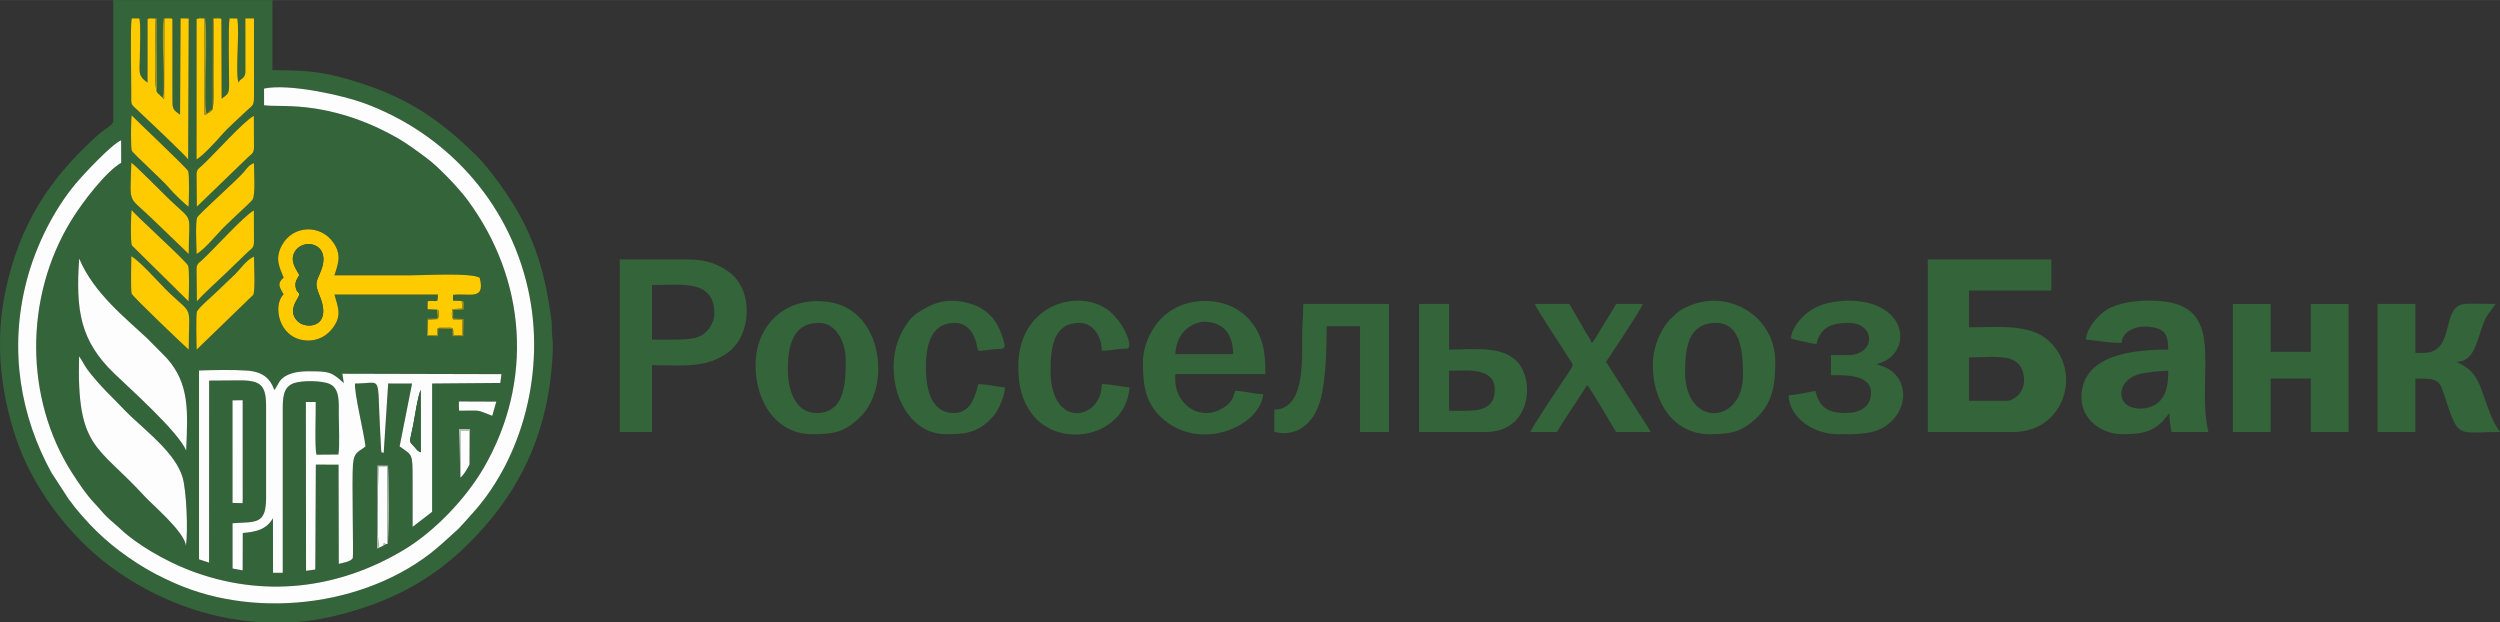 <svg xmlns="http://www.w3.org/2000/svg" xmlns:xlink="http://www.w3.org/1999/xlink" xmlns:xodm="http://www.corel.com/coreldraw/odm/2003" xml:space="preserve" width="4053px" height="1009px" style="shape-rendering:geometricPrecision; text-rendering:geometricPrecision; image-rendering:optimizeQuality; fill-rule:evenodd; clip-rule:evenodd" viewBox="0 0 3238.04 806.01"><rect x="0" y="0" width="3238.04" height="806.01" fill="#333333" stroke="none"/> <defs> <style type="text/css"> .fil0 {fill:#34643A} .fil3 {fill:#A39D1A} .fil4 {fill:#C0CFC2} .fil2 {fill:#FDCB00} .fil1 {fill:#FDFDFD} </style> </defs> <g id="Layer_x0020_1">  <g id="_105553239941696"> <path class="fil0" d="M500.07 704.66l-3.04 1.58 -5.76 2.99 -2.78 1.48 0.34 -107.93 13.71 0.18c1.32,12.4 1.77,94.15 -0.52,101.48l-1.95 0.22zm-122.66 101.35l-38.4 0c-71.26,-4.11 -140.36,-30.77 -197.1,-73.12 -53.17,-39.68 -100.23,-102.1 -121.61,-166.77 -20.13,-60.9 -26.61,-124.9 -13.42,-188.25 18.09,-86.85 56.98,-146.81 120.69,-203.74 8.2,-7.33 19.08,-12.57 19.08,-16.97l0 -157.16 206.19 0 0 90.84c38.9,0 61.56,1.15 98.99,12.03 71.7,20.85 115.1,49.05 165.96,99.34 12.57,12.43 30.02,36.25 39.28,50.12 35.61,53.25 49.05,100.89 57.29,163.32 0.92,6.98 -0.07,13.59 1,20.63 2.18,14.41 -1.29,47.62 -3.24,61.42 -11.72,82.81 -47.19,148.33 -104.43,205.58 -49.84,49.83 -104.3,77.06 -171.5,93.8 -19.48,4.86 -39.14,7.79 -58.78,8.93zm-76.24 -287.52l13.16 -0.18 0.04 127.65 -0.22 5.68 -12.97 -0.27 -0.01 -132.88zm295.15 100.08l-1.77 -62.92 14.3 0.11 -0.72 45.82c-2.66,5.13 -7.77,14.13 -11.81,16.99zm-1.97 -98.64l48.51 0.19 -5.29 18.4c-22.65,-8.42 -11.48,-6.66 -42.97,-6.64l-0.21 -5.59 -0.04 -6.36zm-353.51 187.08c-1.52,-18.05 -43.21,-52.91 -54.22,-64.98 -60.27,-66.08 -87.32,-59.79 -84.22,-180.56 3.47,4.49 5.68,9.54 9.22,14.79 7.79,11.52 24.11,29.09 33.68,38.41 8.24,8.03 15.91,16.7 24.35,24.64 23.64,22.24 56.94,48.28 66.47,77.75 5.55,17.16 7.53,70.88 4.72,89.95zm16.94 -227.15c18.38,-0.69 43.83,-1.15 61.95,0.08 20.27,1.37 30.16,9.88 35.54,25.12 1.5,-1.71 0.33,-0.16 2.1,-2.9l4.87 -8.31c7.48,-10.45 23.24,-12.99 36.74,-12.99 26.7,0 30.42,0.46 46.34,15.32l-1.93 -12.13 206.1 0.52 -1.46 11.41 -88.33 0.72 -0.02 166.19 -25.24 19.45c-0.11,-20.29 -0.04,-40.6 -0.03,-60.89 0.02,-35.69 -0.26,-31.19 -16.83,-43.32l16.14 -81.4 -30.94 -0.06 -5.79 89.7c-3.09,-1.01 -3.08,3.44 -3.78,-12.45 -0.23,-5.31 -0.57,-10.63 -0.86,-15.93 -4.24,-75.62 3.77,-61.28 -32.47,-61.28 -1.59,10.27 11.88,65.46 13.5,81.48 -9.17,7.59 -14.82,6.51 -16.22,23.51 -1.54,18.74 0.81,116.34 -0.18,120.68 -1.08,4.71 -14.26,7.02 -18.18,7.84l-0.29 -128.41 -29.44 -0.09 -0.68 135.87 -12 1.71 -0.2 -218.7 12.74 0.06c0.31,13.21 -1.6,59.35 1,68.21l28.32 -0.24c1.99,-10.48 0.53,-38.43 0.54,-50.81 0.01,-16.91 1.43,-33.9 -11.16,-40.23 -9.68,-4.87 -36.35,-5.2 -47.12,-1.31 -14.37,5.18 -14.33,19.56 -14.3,37.21 0.09,69.43 0,138.87 0,208.32l-12.59 0.03 -0.1 -70.72c-8.68,15.13 -22.84,17.81 -39.08,19.19l-0.13 48.36 -13.1 -2.38 -0.03 -58.63c30.26,-2.12 43.46,2.17 43.46,-33.14l0 -118.23c0,-26.92 -6.52,-33.68 -33.62,-33.68l-40.16 0.28 -0.06 235.77 -13.02 -4.23 0 -244.57zm-16.65 103.6c-10.41,-24.56 -72.12,-79.41 -93.45,-100.03 -43.48,-42.06 -49.84,-80.77 -45.12,-148.61 18.95,45.23 60.66,77.41 89.24,104.51l24.36 24.66c29.53,33.4 27.13,68.67 24.97,119.47zm13.58 -130.66c-0.27,-7.13 -1,-44.41 0.26,-48.89 1.26,-4.47 19.17,-19.85 23.55,-24.03 8.72,-8.32 16.37,-15.64 25.09,-23.93 7.4,-7.04 15.81,-19.85 25.34,-23.63 0,10.48 1.89,42.59 -0.86,49.45l-73.38 71.03zm-10.27 0.02c-5.33,-4.58 -72.8,-68.71 -74.02,-72.73 -1.21,-3.98 -0.51,-41.29 -0.34,-48.23 12.02,6.76 37.33,36.21 49.63,47.83 31.4,29.67 24.88,13.86 24.73,73.13zm353.6 -63.09c3,1.93 2.53,-3.95 2.53,11.05 -3.21,0.46 -8.91,0.55 -13.57,0.55l0.01 10.86 13.46 0.97 -0.34 22.15 -13.86 -0.01 -0.38 -9.38 -17.97 -0.42 -0.73 9.93 -14.08 -0.37 0.63 -22.47 13 -0.25 -0.92 -11.39 -12.09 -0.44 0.24 -10.49c12.69,-1.55 13.1,4.02 13.17,-8.58l-133.93 0c4.53,16.8 9.91,26.88 -1.97,43 -6.71,9.1 -18.21,17.61 -35.01,16.43 -35.76,-2.52 -43.25,-46.01 -28.9,-59.69 -4.61,-8.53 -9.35,-13.51 0.04,-21.71 -5.84,-14.24 -11.32,-24.67 -2.36,-41.55 14.16,-26.66 50.36,-27.82 66.96,-3.43 10.39,15.26 6.47,26.25 1.13,42.1 32.36,0 64.72,0 97.09,0 19.18,0 80.29,-3.75 91.17,3.18 7.4,30.07 -12.97,19.41 -34.61,22.14l-0.01 7.51 11.3 0.31zm-343.49 -40.8c0,-7.53 2.93,-8.17 7.02,-11.95 16.51,-15.26 54.42,-57.69 67.25,-64.48l0.13 40.39c0,8.27 -2.9,8.69 -7.64,13.16l-28.62 27.62c-12.12,11.74 -26.81,24.48 -37.7,36.52l-0.44 -41.26zm-83.82 -31.17c-1.88,-4.55 -1.28,-39.64 -0.19,-45.87 3.27,5.46 70.56,66.1 73.13,72.18 1.94,4.58 1.01,39 0.55,46.24l-73.49 -72.55zm83.93 11.16c-0.23,-9.45 -1.8,-41.03 0.7,-47.22 1.76,-4.37 52.61,-49.39 60.58,-59.09 5.05,-6.13 6.4,-8.75 13.01,-11.38 0,9.61 2.1,41 -1.73,47.08 -1.92,3.04 -20.09,19.47 -24.23,23.48 -4.51,4.36 -7.96,7.69 -12.48,12.04 -8.49,8.18 -24.96,28.82 -35.85,35.09zm-59.42 -47.33c-30.19,-29.11 -26.61,-15.39 -25.15,-70.83 4.79,2.73 40.46,39.07 48.89,47.1 33.2,31.64 25.47,14.98 25.47,71.06l-49.21 -47.33zm59.31 -55.22c0,-7.43 3.03,-8.19 7.06,-11.92 16.29,-15.04 53.67,-57.33 67.21,-64.51l0.13 40.39c0,8.32 -2.84,8.69 -7.62,13.18l-66.36 64.14 -0.42 -41.28zm-10.32 41.4c-5.73,-4.28 -19.88,-17.92 -24.57,-23.62 -8.65,-10.49 -47.64,-45.74 -48.94,-48.94 -1.59,-3.89 -1.16,-40.28 -0.18,-45.87 1.01,1.69 71.3,67.91 73.13,72.18 1.95,4.58 1,38.96 0.56,46.25zm97.76 -153.11c32.12,-6.84 101.5,8.6 129.6,18.91 102.15,37.48 186.53,123.68 212.55,241.58 23.21,105.2 -7.73,218.29 -71.91,289.39 -25.51,28.27 -10.64,13.01 -38.21,38.24 -88.67,81.17 -238.07,101.17 -347.76,52.47 -18.4,-8.16 -33.1,-15.77 -48.94,-26.03 -31.93,-20.68 -55.36,-41.7 -79.85,-71.56 -3.43,-4.17 -4.1,-5.9 -8.14,-10.61l-22.73 -34.94c-39.23,-71.46 -56.01,-158.12 -31.8,-249.63 12.17,-46.02 35.8,-92.09 63.66,-125.18 10.66,-12.65 46.21,-50.54 58.42,-55.67l0.1 29.17c-19.28,10.96 -49.51,49.96 -64.36,74.04 -62.07,100.68 -60.1,231.99 0.29,326.9 8.77,13.79 19.5,29.63 29.36,39.87 6.17,6.4 10.15,11.92 16.5,18.09 6.39,6.2 11.04,9.46 18.28,16.31 19.56,18.51 56.22,40.12 87.61,52.26 95.38,36.88 193.52,25.08 279.16,-26.58 38.94,-23.48 79.51,-65.69 102.92,-106.14 64.17,-110.89 55.89,-242.88 -21.73,-347.31 -11.54,-15.52 -37.46,-42.52 -52,-53.22 -13.06,-9.61 -25.37,-19.29 -41.24,-27.99 -16.23,-8.91 -29.99,-15.56 -48.39,-22.26 -17.49,-6.37 -35.59,-11.14 -54.94,-14.2 -31.02,-4.92 -54.67,-2.53 -66.41,-4.32l-0.04 -21.59zm-87.39 -90.09c3.97,-2.34 6.53,-1.65 11.09,-0.87 3.91,18.13 -2.61,119.26 2.47,123.77 -0.01,-1.97 -0.49,-1.49 1.52,-1.36 -0.03,-1.98 -0.5,-1.5 1.5,-1.38 -0.06,-2.02 -0.53,-1.53 1.5,-1.39 -0.05,-2.01 -0.52,-1.52 1.52,-1.36l1.17 -1.8 0.32 -116.4c2.34,-0.46 3.91,-0.93 6.51,-0.75 7.11,0.51 2.57,0.39 4.57,1.54l0.3 103.23c7.29,-5.83 9.75,-5.54 9.66,-18.15 -0.14,-17.09 -1.27,-76.66 0.58,-85.91l10.04 0.12c3.18,17.91 -2.8,71.17 1.64,83.24 1.31,-5.62 8.06,-4.26 8.85,-13.31l-0.06 -70.05 11.18 0 0.03 97.39c0.17,16.89 -1.09,14.11 -9.84,22.54 -10.11,9.71 -23.35,21.11 -32.17,31.27 -7.27,8.37 -24.58,27.12 -32.42,31.46l0.04 -181.83zm-63.48 0c1.28,-0.75 0.58,-0.9 3.21,-1.37l8.61 0.47 0.34 95.58 1.33 1.58 1.49 1.4 1.47 1.41 1.48 1.4 1.48 1.41c4.47,-9.82 -2.45,-84.04 1.62,-102.76 2.22,-0.37 4.23,-0.83 6.61,-0.65 7.09,0.54 2.53,0.36 4.56,1.53l0.03 100.89c-0.1,15.91 0.07,16.07 9.85,22.97l0.67 -124.69 10.57 0.14 -0.74 182.76c-0.93,-3.32 -56.48,-55.31 -64.65,-63.14 -9.85,-9.44 -9.16,-5.61 -9.07,-23.82 0.11,-20.79 -1.46,-84.22 0.56,-95.87l10.01 -0.04c1.98,9.91 0.65,35.31 0.65,46.88 0,22.34 -3.75,26.65 9.87,36.35l0.05 -82.43z"></path> <path class="fil1" d="M226.26 755.25c109.69,48.7 259.09,28.7 347.76,-52.47 27.57,-25.23 12.7,-9.97 38.21,-38.24 64.18,-71.1 95.12,-184.19 71.91,-289.39 -26.02,-117.9 -110.4,-204.1 -212.55,-241.58 -28.1,-10.31 -97.48,-25.75 -129.6,-18.91l0.04 21.59c11.74,1.79 35.39,-0.6 66.41,4.32 19.35,3.06 37.45,7.83 54.94,14.2 18.4,6.7 32.16,13.35 48.39,22.26 15.87,8.7 28.18,18.38 41.24,27.99 14.54,10.7 40.46,37.7 52,53.22 77.62,104.43 85.9,236.42 21.73,347.31 -23.41,40.45 -63.98,82.66 -102.92,106.14 -85.64,51.66 -183.78,63.46 -279.16,26.58 -31.39,-12.14 -68.05,-33.75 -87.61,-52.26 -7.24,-6.85 -11.89,-10.11 -18.28,-16.31 -6.35,-6.17 -10.33,-11.69 -16.5,-18.09 -9.86,-10.24 -20.59,-26.08 -29.36,-39.87 -60.39,-94.91 -62.36,-226.22 -0.29,-326.9 14.85,-24.08 45.08,-63.08 64.36,-74.04l-0.1 -29.17c-12.21,5.13 -47.76,43.02 -58.42,55.67 -27.86,33.09 -51.49,79.16 -63.66,125.18 -24.21,91.51 -7.43,178.17 31.8,249.63l22.73 34.94c4.04,4.71 4.71,6.44 8.14,10.61 24.49,29.86 47.92,50.88 79.85,71.56 15.84,10.26 30.54,17.87 48.94,26.03z"></path> <path class="fil0" d="M2599.29 519.08l-49.03 0 0 -56.24c36.21,0 67.46,-6.77 71.13,25.5 0.84,7.37 -0.6,14.04 -5,20.45 -2.98,4.35 -10.26,10.29 -17.1,10.29zm-102.38 40.37l111.03 0c65.7,0 90.26,-78.1 45.06,-118.6 -24.7,-22.12 -67.52,-16.94 -102.74,-16.94l0 -47.58 106.7 0 0 -40.37 -160.05 0 0 223.49z"></path> <path class="fil1" d="M544.93 585.76c-5.12,-2.45 -4.18,-2.37 -8.16,-6.99 -7.52,-8.75 -6.76,-2.59 -1.5,-28.8 2.48,-12.38 5.22,-34.2 9.59,-45.12l0.07 80.91zm-287.15 138.67l13.02 4.23 0.06 -235.77 40.16 -0.28c27.1,0 33.62,6.76 33.62,33.68l0 118.23c0,35.31 -13.2,31.02 -43.46,33.14l0.03 58.63 13.1 2.38 0.13 -48.36c16.24,-1.38 30.4,-4.06 39.08,-19.19l0.1 70.72 12.59 -0.03c0,-69.45 0.09,-138.89 0,-208.32 -0.03,-17.65 -0.07,-32.03 14.3,-37.21 10.77,-3.89 37.44,-3.56 47.12,1.31 12.59,6.33 11.17,23.32 11.16,40.23 -0.01,12.38 1.45,40.33 -0.54,50.81l-28.32 0.24c-2.6,-8.86 -0.69,-55 -1,-68.21l-12.74 -0.06 0.2 218.7 12 -1.71 0.68 -135.87 29.44 0.09 0.29 128.41c3.92,-0.82 17.1,-3.13 18.18,-7.84 0.99,-4.34 -1.36,-101.94 0.18,-120.68 1.4,-17 7.05,-15.92 16.22,-23.51 -1.62,-16.02 -15.09,-71.21 -13.5,-81.48 36.24,0 28.23,-14.34 32.47,61.28 0.29,5.3 0.63,10.62 0.86,15.93 0.7,15.89 0.69,11.44 3.78,12.45l5.79 -89.7 30.94 0.06 -16.14 81.4c16.57,12.13 16.85,7.63 16.83,43.32 -0.01,20.29 -0.08,40.6 0.03,60.89l25.24 -19.45 0.02 -166.19 88.33 -0.72 1.46 -11.41 -206.1 -0.52 1.93 12.13c-15.92,-14.86 -19.64,-15.32 -46.34,-15.32 -13.5,0 -29.26,2.54 -36.74,12.99l-4.87 8.31c-1.77,2.74 -0.6,1.19 -2.1,2.9 -5.38,-15.24 -15.27,-23.75 -35.54,-25.12 -18.12,-1.23 -43.57,-0.77 -61.95,-0.08l0 244.57z"></path> <path class="fil0" d="M2772.31 529.17c-32.62,0 -32.3,-34.64 -3.7,-44.07 8.26,-2.73 29.41,-4.95 39.75,-4.95 0,14.61 -1.58,25.54 -7.23,34.59 -5.02,8.04 -15.66,14.43 -28.82,14.43zm-70.65 -89.4c15.48,1.29 28.5,4.33 46.14,4.33 1.23,-14.79 18.2,-22.52 34.02,-21.07 20.55,1.89 26.54,8.15 26.54,29.72 -45.48,0 -112.47,6.54 -112.47,62 0,27.68 25.06,47.58 53.35,47.58 25.62,0 42.54,-3.1 58,-24.19 1.33,-1.82 1.38,-1.85 2.56,-3.2 0,7.94 1.37,18.01 2.88,24.51l47.59 0c-9.06,-38.87 -0.72,-84.26 -5.32,-118.68 -5.43,-40.6 -30.96,-51.46 -72.55,-51.46 -16.84,0 -39.56,3.12 -53.3,11.58 -10.93,6.74 -26.12,22.97 -27.44,38.88z"></path> <path class="fil0" d="M876.24 439.77l-31.72 0 0 -70.65c39.76,0 80.74,-7.55 80.74,37.49 0,10.85 -7.67,21.34 -14.15,26.22 -7.62,5.75 -21.76,6.94 -34.87,6.94zm-73.54 119.68l41.82 0 0 -86.51c38.51,0 70.21,4.53 98.69,-16.66 30.2,-22.47 33.25,-80 1.44,-103.66 -16.04,-11.94 -32.45,-16.66 -53.99,-16.66l-87.96 0 0 223.49z"></path> <polygon class="fil0" points="2891.99,559.45 2941.01,559.45 2941.01,490.24 2992.92,490.24 2992.92,559.45 3041.94,559.45 3041.94,393.63 2992.92,393.63 2992.92,455.63 2941.01,455.63 2941.01,393.63 2891.99,393.63 "></polygon> <path class="fil0" d="M3079.43 559.45l49.02 0 0 -69.21c39.13,0 28.93,2.42 47.15,49.46 10.12,26.13 17.59,19.75 62.44,19.75 -5.53,-8.26 -8.45,-13.07 -12.57,-23.48 -14.1,-35.6 -14.06,-52.73 -39.91,-65.35l-2.84 -1.49c-0.19,-0.1 -0.63,-0.32 -0.91,-0.52 18.86,-0.42 24.1,-18.09 29.02,-32.98 10.56,-32.02 8.56,-22.76 21.44,-42 -12.56,0 -26.65,-0.61 -39.01,-0.08 -33.33,1.45 -11.26,63.53 -54.71,63.53l-10.1 0 0 -63.45 -49.02 0 0 165.82z"></path> <path class="fil0" d="M1559.69 416.7c25,0 37.49,16.54 37.49,41.82l-74.98 0c1,-12.04 4.3,-21.08 10.48,-28.45 5.24,-6.25 16.19,-13.37 27.01,-13.37zm-79.3 51.91c0,27.4 1.82,50.23 21.97,70.31 49.08,48.89 130.25,13.62 133.75,-28.5 -11.35,0 -24.97,-4.07 -36.05,-4.32 -2.55,5.32 -2.2,12.64 -12.93,20.23 -31.61,22.38 -64.93,-2.4 -64.93,-34.65l0 -7.21 116.79 0c0,-28.99 -2.93,-50.25 -21.27,-71 -21.05,-23.82 -58.88,-29.72 -88.96,-17.61 -9.15,3.69 -17.93,9.78 -24.26,16.11 -11.73,11.73 -24.11,33.83 -24.11,56.64z"></path> <path class="fil0" d="M2182.58 481.59c0,-32.69 4.77,-63.44 40.37,-63.44 33.69,0 34.61,43.71 34.61,67.76 0,63.96 -74.98,68.59 -74.98,-4.32zm-41.81 -8.65c0,48.87 27.7,89.39 73.53,89.39 28.25,0 42.92,-3.04 63.12,-23.4 19.46,-19.62 21.95,-43.47 21.95,-70.32 0,-58.72 -59.58,-94.58 -111.46,-72.54 -12.27,5.22 -15.83,8.8 -24.46,17.37 -12.24,12.16 -22.68,35.54 -22.68,59.5z"></path> <path class="fil0" d="M1020.43 478.7c0,-30.84 6.23,-60.55 40.37,-60.55 22.14,0 34.6,24.92 34.6,47.58 0,24.68 0.74,69.21 -37.48,69.21 -28.6,0 -37.49,-30.99 -37.49,-56.24zm-41.82 -5.76c0,48.26 27.54,89.39 73.54,89.39 28.97,0 43.06,-3.1 63.11,-23.4 38.6,-39.08 27.81,-134.78 -38.18,-147.16 -57.11,-10.71 -98.47,27.62 -98.47,81.17z"></path> <path class="fil0" d="M2319.56 438.33c2.56,1.23 29.09,7.12 33.16,7.21 5.31,-22.78 21,-27.39 41.82,-27.39 34.85,0 35.77,41.81 -1.44,41.81l-21.63 0 0 25.95c19.44,0 51.91,-1.17 51.91,23.07 0,18.39 -14.94,25.96 -33.17,25.96 -24.22,0 -34.32,-9.08 -38.93,-28.84 -7.42,1.73 -26.93,5.6 -34.6,5.77 0.64,28.97 32.43,50.46 63.44,50.46 22.18,0 47.68,1.28 65.13,-12.72 30.32,-24.33 24.26,-64.74 -7.29,-75.39l-6.39 -2.26c-0.22,-0.1 -0.68,-0.27 -0.98,-0.47 47.08,-10.96 43.96,-82.18 -37.49,-82.18 -6.34,0 -20.83,1.97 -26.79,3.49 -12.58,3.21 -24.38,9.82 -32.9,19.01 -6.01,6.48 -13.05,16.86 -13.85,26.52z"></path> <path class="fil0" d="M1895.65 532.05l-18.75 0 0 -51.9c21.61,0 59.12,-5.41 59.12,24.51 0,25.06 -19.31,27.39 -40.37,27.39zm-57.68 27.4l86.52 0c58.65,0 63.94,-67.63 39.91,-91.82 -20.16,-20.29 -56.65,-14.88 -87.5,-14.88l0 -59.12 -38.93 0 0 165.82z"></path> <path class="fil0" d="M1650.53 530.61l0 28.84c33.49,7.8 53.64,-15.96 60.58,-44.68 6,-24.87 7.19,-61.36 7.19,-92.3l43.25 0 0 136.98 37.49 0 0 -165.82 -111.02 0c0,15.88 -1.45,26.13 -1.44,41.82 0.02,36.29 2.4,94.31 -36.05,95.16z"></path> <path class="fil2" d="M387.67 356.14c-4.43,-8.46 -12.63,-18.35 -5.83,-30.1 10.63,-18.36 46.98,-11.7 34.47,22.93 -5.8,16.03 -10.02,15.65 -2.38,34.04 17.13,41.24 -16.95,43.67 -27.83,33.6 -9.09,-8.42 -7.76,-18.45 -1.49,-28.77 6.67,-10.97 0.96,-5.61 -1.41,-14.66 -2.04,-7.74 1.96,-12.43 4.47,-17.04zm178.15 44.81c2.56,1.35 2.2,-0.52 2.47,5.59 0.14,3.28 -0.41,3.95 -1.25,6.64l-12.66 0.7 0 20.37 11.97 0c0,-11.02 -1.36,-9.74 9.96,-9.72 11.3,0.01 10.81,-1.64 10.81,9.72l11.96 0 0 -20.48 -12.3 -0.15c-2.23,-5.94 -1.56,-7.19 -0.93,-13.35l13.01 -0.53 -0.82 -10.01 -11.3 -0.31 0.01 -7.51c21.64,-2.73 42.01,7.93 34.61,-22.14 -10.88,-6.93 -71.99,-3.18 -91.17,-3.18 -32.37,0 -64.73,0 -97.09,0 5.34,-15.85 9.26,-26.84 -1.13,-42.1 -16.6,-24.39 -52.8,-23.23 -66.96,3.43 -8.96,16.88 -3.48,27.31 2.36,41.55 -9.39,8.2 -4.65,13.18 -0.04,21.71 -14.35,13.68 -6.86,57.17 28.9,59.69 16.8,1.18 28.3,-7.33 35.01,-16.43 11.88,-16.12 6.5,-26.2 1.97,-43l133.93 0c-0.07,12.6 -0.48,7.03 -13.17,8.58l-0.24 10.49 12.09 0.44z"></path> <path class="fil0" d="M1318.9 474.38c0,26.48 5.15,44.73 17.69,61.61 34.51,46.49 121.08,30.84 126.49,-34.22 -11.17,-0.93 -24.21,-4.32 -36.04,-4.32 0,46.82 -66.33,59.31 -66.33,-17.3 0,-31.84 4.25,-62 37.49,-62 17.79,0 28.84,17.98 28.84,36.04 7.65,0 11.2,-0.81 18.48,-1.71 14.27,-1.76 15.86,0.55 16.98,-3.96 2.16,-8.7 -12.1,-38.83 -32.6,-50.54 -41.01,-23.45 -111,0.67 -111,76.4z"></path> <path class="fil0" d="M1157.41 475.82c0,45.24 26.54,86.51 67.76,86.51 22.67,0 39.36,-1.07 56.61,-18.37 6.53,-6.54 8.46,-9.14 12.64,-17.64 2.88,-5.85 6.99,-16.17 7.17,-24.55 -10.32,-0.85 -24.07,-4.32 -34.6,-4.32 -3.48,14.91 -9.32,37.49 -31.72,37.49 -28.68,0 -36.05,-29.93 -36.05,-59.12 0,-31.9 8,-57.67 37.49,-57.67 16.93,0 26.07,15.01 28.52,29.15 1.66,9.51 0.31,7.34 20.25,5.19 12.69,-1.36 18.26,1.72 14.5,-10.94 -4.39,-14.85 -10.22,-27.73 -21.23,-36.61 -5.71,-4.61 -10.43,-7.7 -18.39,-10.45 -20.55,-7.1 -38.87,-6.99 -57.8,2.49 -8.61,4.3 -18.87,10.23 -24.39,17.41 -12.06,15.67 -20.76,34.49 -20.76,61.43z"></path> <path class="fil0" d="M2036.95 472.94c0,2.7 -11.05,18.02 -13.26,21.34 -7.23,10.83 -40.21,60.22 -41.53,65.17l34.61 0c2.86,-5.41 5.78,-9.56 9.26,-15.25l29.67 -45.31c4.06,2.98 33.37,54.41 37.49,60.56l44.69 0c-4.3,-8.13 -8.95,-14.27 -13.81,-22.24l-43.86 -68.6c4.45,-6.65 45.84,-68.48 47.58,-74.98l-34.6 0c-4.66,8.81 -9.87,16.36 -15.26,25.12 -2.89,4.71 -4.71,8.17 -7.53,12.65 -2.3,3.64 -6.16,10.67 -8.94,12.7 -1.1,-4.14 -4.23,-8.27 -6.58,-12.16l-22.25 -38.31 -44.7 0c1.38,5.17 32.41,52.07 36.64,58.53 2.51,3.82 3.5,6.02 6.02,9.83 1.76,2.66 6.36,8.35 6.36,10.95z"></path> <path class="fil1" d="M241.13 583.46c2.16,-50.8 4.56,-86.07 -24.97,-119.47l-24.36 -24.66c-28.58,-27.1 -70.29,-59.28 -89.24,-104.51 -4.72,67.84 1.64,106.55 45.12,148.61 21.33,20.62 83.04,75.47 93.45,100.03z"></path> <path class="fil1" d="M240.84 707.01c2.81,-19.07 0.83,-72.79 -4.72,-89.95 -9.53,-29.47 -42.83,-55.51 -66.47,-77.75 -8.44,-7.94 -16.11,-16.61 -24.35,-24.64 -9.57,-9.32 -25.89,-26.89 -33.68,-38.41 -3.54,-5.25 -5.75,-10.3 -9.22,-14.79 -3.1,120.77 23.95,114.48 84.22,180.56 11.01,12.07 52.7,46.93 54.22,64.98z"></path> <path class="fil2" d="M286.77 24.57l-10.3 0c0,16.55 2.01,108.08 -1.1,115.61 0.52,2.39 1.12,1.97 -1.17,1.8 0.08,2.01 0.55,1.51 -1.52,1.36 0.05,1.99 0.52,1.5 -1.5,1.39 0.07,2 0.54,1.5 -1.5,1.38l-1.52 1.36 -3.15 1.28 0.01 -124.18 -10.42 0 -0.04 181.83c7.84,-4.34 25.15,-23.09 32.42,-31.46 8.82,-10.16 22.06,-21.56 32.17,-31.27 8.75,-8.43 10.01,-5.65 9.84,-22.54l-0.03 -97.39 -11.18 0 0.06 70.05c-0.79,9.05 -7.54,7.69 -8.85,13.31 -4.44,-12.07 1.54,-65.33 -1.64,-83.24l-10.04 -0.12c-1.85,9.25 -0.72,68.82 -0.58,85.91 0.09,12.61 -2.37,12.32 -9.66,18.15l-0.3 -103.23z"></path> <path class="fil2" d="M223.32 24.57l-10.51 0 -0.25 103.82 -2.03 -1.94 -1.48 -1.41 -1.48 -1.4 -1.47 -1.41 -1.49 -1.4 -1.33 -1.58c-4.27,-5.48 -1.66,-81.17 -1.66,-94.68l-10.5 0 -0.05 82.43c-13.62,-9.7 -9.87,-14.01 -9.87,-36.35 0,-11.57 1.33,-36.97 -0.65,-46.88l-10.01 0.04c-2.02,11.65 -0.45,75.08 -0.56,95.87 -0.09,18.21 -0.78,14.38 9.07,23.82 8.17,7.83 63.72,59.82 64.65,63.14l0.74 -182.76 -10.57 -0.14 -0.67 124.69c-9.78,-6.9 -9.95,-7.06 -9.85,-22.97l-0.03 -100.89z"></path> <path class="fil2" d="M244.44 452.82c0.15,-59.27 6.67,-43.46 -24.73,-73.13 -12.3,-11.62 -37.61,-41.07 -49.63,-47.83 -0.17,6.94 -0.87,44.25 0.34,48.23 1.22,4.02 68.69,68.15 74.02,72.73z"></path> <path class="fil2" d="M254.71 452.8l73.38 -71.03c2.75,-6.86 0.86,-38.97 0.86,-49.45 -9.53,3.78 -17.94,16.59 -25.34,23.63 -8.72,8.29 -16.37,15.61 -25.09,23.93 -4.38,4.18 -22.29,19.56 -23.55,24.03 -1.26,4.48 -0.53,41.76 -0.26,48.89z"></path> <path class="fil2" d="M254.66 328.92c10.89,-6.27 27.36,-26.91 35.85,-35.09 4.52,-4.35 7.97,-7.68 12.48,-12.04 4.14,-4.01 22.31,-20.44 24.23,-23.48 3.83,-6.08 1.73,-37.47 1.73,-47.08 -6.61,2.63 -7.96,5.25 -13.01,11.38 -7.97,9.7 -58.82,54.72 -60.58,59.09 -2.5,6.19 -0.93,37.77 -0.7,47.22z"></path> <path class="fil2" d="M254.55 226.37l0.42 41.28 66.36 -64.14c4.78,-4.49 7.62,-4.86 7.62,-13.18l-0.13 -40.39c-13.54,7.18 -50.92,49.47 -67.21,64.51 -4.03,3.73 -7.06,4.49 -7.06,11.92z"></path> <path class="fil2" d="M244.45 328.92c0,-56.08 7.73,-39.42 -25.47,-71.06 -8.43,-8.03 -44.1,-44.37 -48.89,-47.1 -1.46,55.44 -5.04,41.72 25.15,70.83l49.21 47.33z"></path> <path class="fil2" d="M254.55 348.93l0.44 41.26c10.89,-12.04 25.58,-24.78 37.7,-36.52l28.62 -27.62c4.74,-4.47 7.64,-4.89 7.64,-13.16l-0.13 -40.39c-12.83,6.79 -50.74,49.22 -67.25,64.48 -4.09,3.78 -7.02,4.42 -7.02,11.95z"></path> <path class="fil2" d="M244.23 267.77c0.44,-7.29 1.39,-41.67 -0.56,-46.25 -1.83,-4.27 -72.12,-70.49 -73.13,-72.18 -0.98,5.59 -1.41,41.98 0.18,45.87 1.3,3.2 40.29,38.45 48.94,48.94 4.69,5.7 18.84,19.34 24.57,23.62z"></path> <path class="fil2" d="M244.22 390.31c0.46,-7.24 1.39,-41.66 -0.55,-46.24 -2.57,-6.08 -69.86,-66.72 -73.13,-72.18 -1.09,6.23 -1.69,41.32 0.19,45.87l73.49 72.55z"></path> <path class="fil0" d="M387.67 356.14c-2.51,4.61 -6.51,9.3 -4.47,17.04 2.37,9.05 8.08,3.69 1.41,14.66 -6.27,10.32 -7.6,20.35 1.49,28.77 10.88,10.07 44.96,7.64 27.83,-33.6 -7.64,-18.39 -3.42,-18.01 2.38,-34.04 12.51,-34.63 -23.84,-41.29 -34.47,-22.93 -6.8,11.75 1.4,21.64 5.83,30.1z"></path> <polygon class="fil1" points="301.18,651.37 314.15,651.64 314.37,645.96 314.33,518.31 301.17,518.49 "></polygon> <path class="fil1" d="M491.27 709.23l5.76 -2.99c0,-3.54 -0.69,-2.56 3.04,-1.58l1.95 -0.22 -0.31 -100.57 -11.64 0c0.01,15.62 -2.77,98.14 1.2,105.36z"></path> <path class="fil1" d="M596.32 618.57c4.04,-2.86 9.15,-11.86 11.81,-16.99l0.11 -44.24 -12.11 0 0.19 61.23z"></path> <path class="fil1" d="M594.39 526.29l0.21 5.59c31.49,-0.02 20.32,-1.78 42.97,6.64l5.29 -18.4 -48.51 -0.19 0.04 6.36z"></path> <path class="fil0" d="M544.93 585.76l-0.07 -80.91c-4.37,10.92 -7.11,32.74 -9.59,45.12 -5.26,26.21 -6.02,20.05 1.5,28.8 3.98,4.62 3.04,4.54 8.16,6.99z"></path> <path class="fil3" d="M268.16 147.47l1.52 -1.36c2.04,0.12 1.57,0.62 1.5,-1.38 2.02,0.11 1.55,0.6 1.5,-1.39 2.07,0.15 1.6,0.65 1.52,-1.36 2.29,0.17 1.69,0.59 1.17,-1.8 3.11,-7.53 1.1,-99.06 1.1,-115.61l10.3 0c-2,-1.15 2.54,-1.03 -4.57,-1.54 -2.6,-0.18 -4.17,0.29 -6.51,0.75l-0.32 116.4 -1.17 1.8c-2.04,-0.16 -1.57,-0.65 -1.52,1.36 -2.03,-0.14 -1.56,-0.63 -1.5,1.39 -2,-0.12 -1.53,-0.6 -1.5,1.38 -2.01,-0.13 -1.53,-0.61 -1.52,1.36 -5.08,-4.51 1.44,-105.64 -2.47,-123.77 -4.56,-0.78 -7.12,-1.47 -11.09,0.87l10.42 0 -0.01 124.18 3.15 -1.28z"></path> <path class="fil3" d="M203.28 119.25l1.33 1.58 1.49 1.4 1.47 1.41 1.48 1.4 1.48 1.41 2.03 1.94 0.25 -103.82 10.51 0c-2.03,-1.17 2.53,-0.99 -4.56,-1.53 -2.38,-0.18 -4.39,0.28 -6.61,0.65 -4.07,18.72 2.85,92.94 -1.62,102.76l-1.48 -1.41 -1.48 -1.4 -1.47 -1.41 -1.49 -1.4 -1.33 -1.58 -0.34 -95.58 -8.61 -0.47c-2.63,0.47 -1.93,0.62 -3.21,1.37l10.5 0c0,13.51 -2.61,89.2 1.66,94.68z"></path> <path class="fil4" d="M491.27 709.23c-3.97,-7.22 -1.19,-89.74 -1.2,-105.36l11.64 0 0.31 100.57 -1.95 0.22c-3.73,-0.98 -3.04,-1.96 -3.04,1.58l3.04 -1.58 1.95 -0.22c2.29,-7.33 1.84,-89.08 0.52,-101.48l-13.71 -0.18 -0.34 107.93 2.78 -1.48z"></path> <path class="fil3" d="M565.82 400.95l0.92 11.39 -13 0.25 -0.63 22.47 14.08 0.37 0.73 -9.93 17.97 0.42 0.38 9.38 13.86 0.01 0.34 -22.15 -13.46 -0.97 -0.01 -10.86c4.66,0 10.36,-0.09 13.57,-0.55 0,-15 0.47,-9.12 -2.53,-11.05l0.82 10.01 -13.01 0.53c-0.63,6.16 -1.3,7.41 0.93,13.35l12.3 0.15 0 20.48 -11.96 0c0,-11.36 0.49,-9.71 -10.81,-9.72 -11.32,-0.02 -9.96,-1.3 -9.96,9.72l-11.97 0 0 -20.37 12.66 -0.7c0.84,-2.69 1.39,-3.36 1.25,-6.64 -0.27,-6.11 0.09,-4.24 -2.47,-5.59z"></path> <polygon class="fil4" points="596.32,618.57 596.13,557.34 608.24,557.34 608.13,601.58 608.85,555.76 594.55,555.65 "></polygon> </g> </g> </svg>